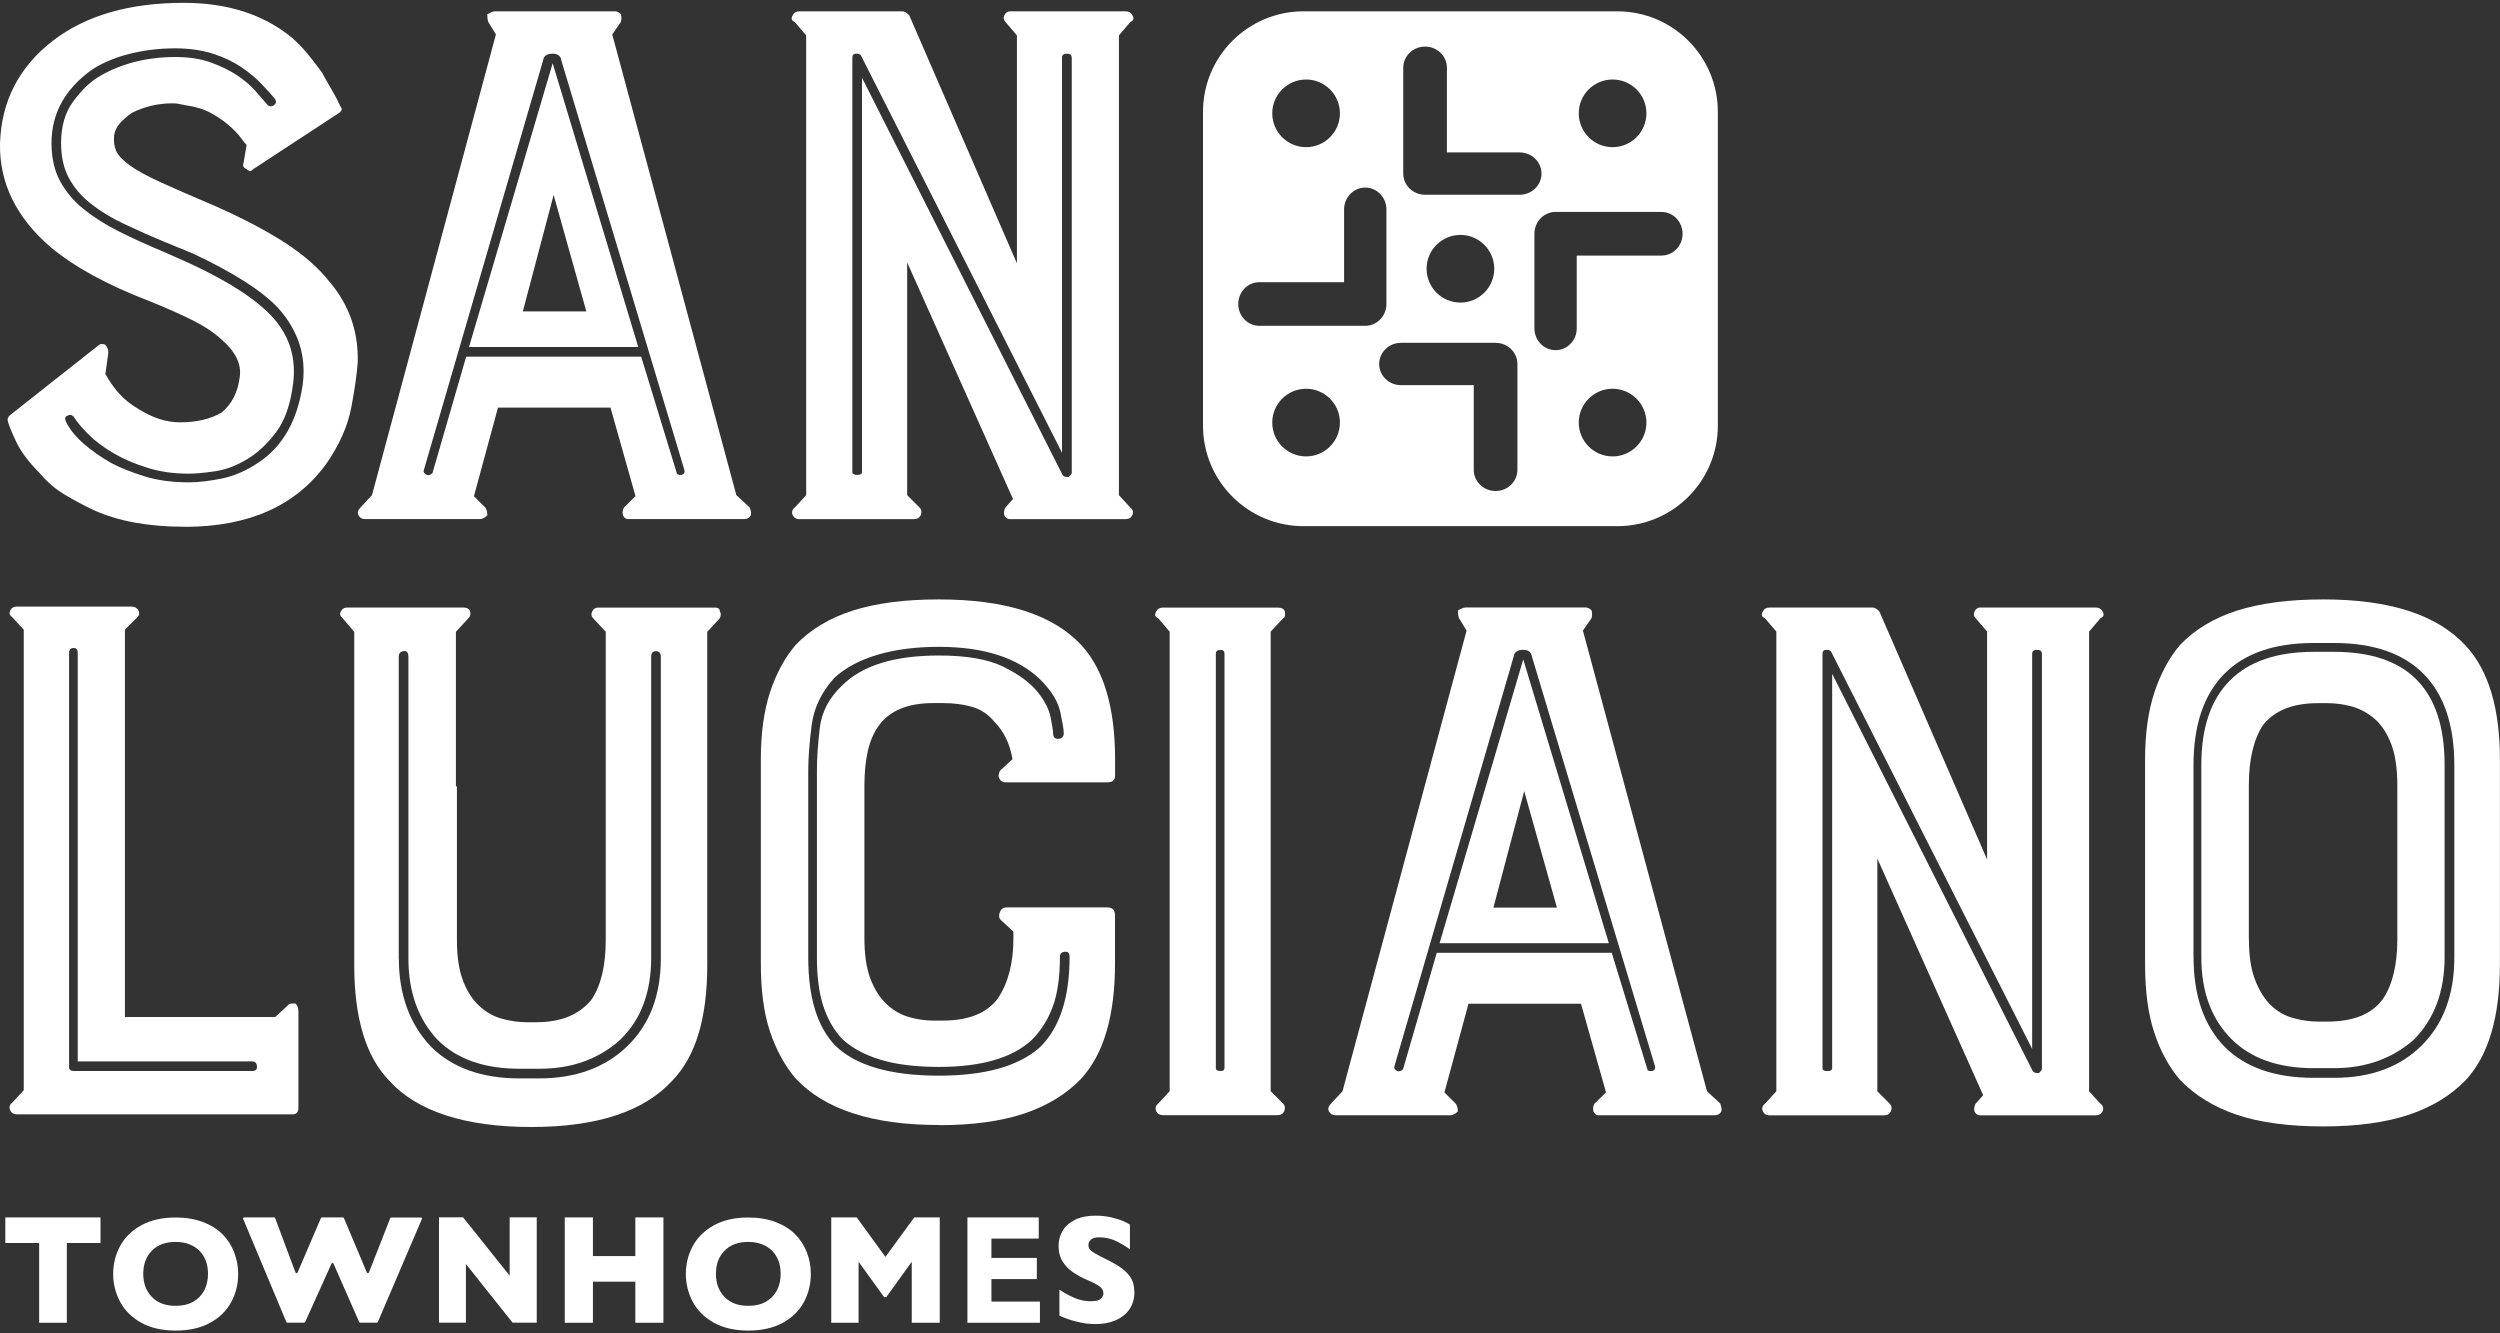 <?xml version="1.0" encoding="UTF-8"?>
<svg id="logos" xmlns="http://www.w3.org/2000/svg" viewBox="0 0 300 160">
  <rect x="0" y="0" width="300" height="160" fill="#333333" stroke="none"/>
  <defs>
    <style>
      .cls-1 {
        fill: #fff;
      }
    </style>
  </defs>
  <path class="cls-1" d="M89.98,60.91c.15.46.19.77.12.92-.16.31-.42.46-.81.46h-13.96c-.23,0-.42-.15-.58-.46-.08-.31-.04-.61.12-.92l1.39-1.37-3-10.63h-13.5l-2.89,10.64,1.38,1.37c.15.23.23.53.23.91-.31.31-.62.46-.92.46h-13.73c-.39,0-.65-.15-.81-.46-.16-.31-.08-.61.23-.92l1.39-1.5L59.51,4.13l-.92-1.5c-.08-.23-.12-.54-.12-.92.15-.08.31-.15.46-.23.15-.08.31-.12.46-.12h14.43c.23,0,.46.12.69.35.08.31.08.62,0,.92l-1.04,1.5,14.89,55.28,1.62,1.5ZM81.78,56.99c.31-.08.42-.27.35-.58l-14.77-49.16c-.08-.54-.42-.81-1.04-.81-.69,0-1.08.27-1.15.81l-14.31,49.16c-.08.23.04.42.35.58.23.08.46,0,.69-.23l4.04-13.96h21l4.27,13.96c0,.16.15.23.46.23h.12ZM76.59,41.64h-20.31l10.04-34.05,10.27,34.05ZM66.43,23.41l-3.69,13.96h7.62l-3.92-13.96Z"/>
  <path class="cls-1" d="M135.87,61.84c-.16.31-.42.46-.81.46h-13.85c-.31,0-.54-.15-.69-.46-.08-.31-.04-.61.12-.92l.92-1.04-12.7-28.39v27.93l1.5,1.5c.23.23.27.54.12.92-.16.31-.42.46-.81.46h-13.73c-.39,0-.65-.15-.81-.46-.16-.38-.08-.69.23-.92l1.38-1.5V4.25l-1.38-1.62c-.39-.15-.46-.42-.23-.81.15-.31.42-.46.81-.46h12.35c.23,0,.5.16.81.46l12.93,29.78V4.25l-1.38-1.62c-.23-.23-.27-.5-.12-.81.15-.31.38-.46.69-.46h13.85c.38,0,.65.16.81.46.23.39.15.65-.23.81l-1.38,1.62v55.17l1.38,1.5c.31.23.38.54.23.92ZM128.6,6.9c0-.31-.19-.46-.58-.46s-.58.16-.58.46v47.43L103.32,6.67c-.08-.15-.27-.23-.58-.23s-.46.16-.46.46v49.74c0,.23.19.35.58.35s.58-.12.58-.35V9.33l24.01,47.55c.08.23.27.35.58.35h.23c.23-.23.35-.38.35-.46V6.9Z"/>
  <path class="cls-1" d="M22.16,63.21c-4.33,0-7.97-.66-10.9-1.99-1.32-.62-2.51-1.27-3.6-1.93-1.08-.66-2.05-1.5-2.9-2.52-1.32-1.33-2.24-2.56-2.78-3.69-.54-1.13-.89-1.97-1.04-2.52-.08-.31.04-.58.35-.81l10.44-8.24c.15-.15.31-.23.46-.23.23,0,.39.04.46.12.23.23.35.54.35.93l-.35,2.55c.46.85,1,1.62,1.62,2.32.62.7,1.39,1.32,2.32,1.86,1.7,1.08,3.36,1.62,4.99,1.62,2.01,0,3.67-.39,4.99-1.16,1.24-1,1.97-2.43,2.2-4.28.23-1.54-.5-3.05-2.2-4.51-.93-.85-2.09-1.62-3.48-2.31-1.39-.69-3.13-1.47-5.22-2.31-5.03-1.93-8.97-4.09-11.83-6.48C1.93,26.07-.08,21.94,0,17.24c.15-5.09,2.28-9.22,6.38-12.38C10.33,1.84,15.55.34,22.04.34c5.26,0,9.59,1.39,12.99,4.18.7.62,1.31,1.26,1.86,1.91.54.66,1.12,1.41,1.74,2.26.46.85.89,1.61,1.28,2.26.39.66.7,1.26.93,1.8.31.31.19.62-.35.93l-10.09,6.61c-.16.16-.27.23-.35.23-.16,0-.31-.08-.46-.23-.39-.15-.5-.42-.35-.81l.35-2.09c-.16-.15-.39-.44-.7-.87-.31-.42-.77-.91-1.39-1.45-.62-.54-1.35-1.04-2.2-1.51-.85-.46-1.86-.77-3.02-.93-.39-.08-.68-.13-.87-.17-.19-.04-.45-.06-.75-.06-1.7,0-3.33.39-4.87,1.16-.54.39-1.01.79-1.39,1.22-.39.43-.62.91-.7,1.45-.08.7,0,1.32.23,1.86.23.54.77,1.12,1.62,1.74.85.62,2.13,1.32,3.83,2.09,1.7.77,3.83,1.7,6.38,2.78,3.32,1.47,6.13,2.94,8.41,4.41,2.28,1.47,4.12,3.09,5.51,4.87,2.24,2.71,3.32,5.84,3.25,9.4-.08,1.32-.33,3.11-.75,5.39-.43,2.28-1.41,4.54-2.96,6.79-3.64,5.1-9.32,7.66-17.05,7.66ZM7.89,50.57c.46.93,1.18,1.82,2.15,2.67.97.85,2.07,1.62,3.31,2.32,1,.54,2.3,1.06,3.89,1.57,1.58.5,3.38.75,5.39.75,1.16,0,2.49-.15,4-.46,1.51-.31,3-.97,4.47-1.97,2.86-1.93,4.6-5.03,5.22-9.28.46-3.4-.5-6.46-2.9-9.16-1.93-2.09-5.38-4.29-10.32-6.61l-3.13-1.28c-1.86-.77-3.56-1.53-5.1-2.26-1.55-.73-2.88-1.55-4-2.44-1.12-.89-1.99-1.91-2.61-3.07-.62-1.16-.93-2.55-.93-4.18,0-2.01.48-3.67,1.45-4.99.97-1.31,1.95-2.28,2.96-2.9,1.24-.77,2.65-1.37,4.23-1.8,1.58-.42,3.27-.64,5.05-.64,1.62,0,3.03.21,4.23.64,1.2.43,2.24.93,3.13,1.51.89.58,1.64,1.22,2.26,1.91.62.7,1.12,1.28,1.51,1.74.23.16.46.16.7,0,.31-.23.35-.5.12-.81-.39-.46-.91-1.04-1.57-1.74-.66-.7-1.47-1.37-2.44-2.03-.97-.66-2.11-1.2-3.42-1.62-1.32-.42-2.82-.64-4.52-.64-1.86,0-3.65.21-5.39.64-1.74.43-3.27,1.06-4.58,1.91-3.25,2.32-4.87,5.26-4.87,8.82,0,1.78.35,3.31,1.04,4.58.7,1.28,1.64,2.4,2.84,3.36,1.2.97,2.61,1.86,4.23,2.67s3.36,1.61,5.22,2.38l3.13,1.39c4.87,2.24,8.27,4.47,10.21,6.67,1.93,2.2,2.71,4.81,2.32,7.83-.31,2.48-.99,4.41-2.03,5.8-1.04,1.39-2.2,2.48-3.48,3.25-1.28.77-2.55,1.26-3.83,1.45-1.28.19-2.34.29-3.19.29-1.78,0-3.42-.23-4.93-.7s-2.86-1.04-4.06-1.74c-1.2-.7-2.2-1.45-3.02-2.26-.81-.81-1.41-1.53-1.8-2.15-.23-.23-.46-.27-.7-.12-.31.08-.39.31-.23.7Z"/>
  <path class="cls-1" d="M252.29,133.38c-.16.31-.42.46-.81.46h-13.85c-.31,0-.54-.15-.69-.46-.08-.31-.04-.61.12-.92l.92-1.04-12.7-28.39v27.93l1.5,1.5c.23.23.27.54.12.92-.16.31-.42.46-.81.46h-13.73c-.39,0-.65-.15-.81-.46-.16-.38-.08-.69.23-.92l1.38-1.5v-55.17l-1.38-1.62c-.39-.15-.46-.42-.23-.81.15-.31.42-.46.81-.46h12.35c.23,0,.5.16.81.46l12.93,29.78v-27.35l-1.38-1.62c-.23-.23-.27-.5-.12-.81.15-.31.38-.46.69-.46h13.85c.38,0,.65.16.81.46.23.39.15.65-.23.81l-1.38,1.62v55.17l1.38,1.5c.31.23.38.54.23.92ZM245.02,78.44c0-.31-.19-.46-.58-.46s-.58.16-.58.46v47.43l-24.12-47.66c-.08-.15-.27-.23-.58-.23s-.46.16-.46.46v49.74c0,.23.19.35.58.35s.58-.12.58-.35v-47.32l24.01,47.55c.08.23.27.35.58.35h.23c.23-.23.35-.38.35-.46v-49.86Z"/>
  <path class="cls-1" d="M206.44,132.45c.15.46.19.77.12.92-.16.31-.42.46-.81.46h-13.96c-.23,0-.42-.15-.58-.46-.08-.31-.04-.61.12-.92l1.39-1.37-3-10.63h-13.5l-2.89,10.64,1.38,1.37c.15.23.23.53.23.91-.31.31-.62.46-.92.46h-13.73c-.39,0-.65-.15-.81-.46-.16-.31-.08-.61.23-.92l1.39-1.5,14.89-55.28-.92-1.5c-.08-.23-.12-.54-.12-.92.15-.08.31-.15.46-.23.15-.08.31-.12.46-.12h14.43c.23,0,.46.12.69.35.08.31.08.62,0,.92l-1.04,1.5,14.89,55.28,1.62,1.5ZM198.25,128.53c.31-.08.42-.27.35-.58l-14.77-49.16c-.08-.54-.42-.81-1.04-.81-.69,0-1.08.27-1.15.81l-14.31,49.16c-.08.23.04.42.35.58.23.08.46,0,.69-.23l4.04-13.96h21l4.27,13.96c0,.16.15.23.46.23h.12ZM193.06,113.18h-20.31l10.04-34.05,10.27,34.05ZM182.9,94.95l-3.69,13.96h7.62l-3.92-13.96Z"/>
  <path class="cls-1" d="M140.36,130.94v-55.14l-1.38-1.62c-.39-.15-.46-.42-.23-.81.15-.31.42-.46.81-.46h13.73c.61,0,.92.23.92.69,0,.39-.08.58-.23.58l-1.5,1.62v55.14l1.5,1.5c.23.23.27.54.12.92-.15.31-.42.46-.81.46h-13.73c-.39,0-.65-.15-.81-.46-.15-.38-.08-.69.23-.92l1.38-1.5ZM145.9,128.17c0,.23.19.35.58.35.31,0,.46-.12.46-.35v-49.72c0-.31-.15-.46-.46-.46-.39,0-.58.15-.58.46v49.72Z"/>
  <path class="cls-1" d="M41.13,74.18c-.31-.23-.39-.5-.23-.81.15-.31.42-.47.81-.47h13.81c.62,0,.93.23.93.7,0,.23-.08.43-.23.58l-1.51,1.63v18.49l.12.12v18.37c0,2.02.25,3.66.75,4.94.5,1.28,1.16,2.29,1.97,3.02.81.74,1.72,1.24,2.73,1.51,1,.27,1.97.41,2.9.41h1.16c2.94,0,5.14-.89,6.61-2.67,1.16-1.7,1.74-4.11,1.74-7.21v-36.97l-1.51-1.63c-.23-.23-.27-.5-.12-.81.15-.31.39-.47.7-.47h14.04c.39,0,.58.16.58.47.15.16.15.43,0,.81l-1.51,1.63v40c0,6.36-1.39,10.97-4.18,13.84-3.4,3.72-9.05,5.58-16.94,5.58s-13.73-1.86-17.06-5.58c-2.78-2.87-4.18-7.48-4.18-13.84v-40l-1.39-1.63ZM47.86,114.99c0,4.34,1.28,7.87,3.83,10.58,2.55,2.56,6.11,3.84,10.67,3.84h2.32c4.41,0,7.95-1.3,10.62-3.89,2.67-2.6,4-6.1,4-10.52v-36.16c0-.47-.19-.7-.58-.7s-.58.23-.58.7v36.16c0,2.02-.31,3.86-.93,5.52-.62,1.67-1.59,3.12-2.9,4.36-1.24,1.09-2.65,1.92-4.24,2.5-1.59.58-3.38.87-5.4.87h-2.32c-4.26,0-7.54-1.16-9.86-3.49-2.32-2.48-3.48-5.73-3.48-9.77v-36.16c0-.47-.16-.7-.46-.7-.46,0-.7.23-.7.7v36.16Z"/>
  <path class="cls-1" d="M278.82,135.17c-4.19,0-7.66-.47-10.41-1.4-2.75-.93-5.02-2.33-6.81-4.19-1.32-1.55-2.35-3.44-3.08-5.65-.74-2.21-1.11-4.95-1.11-8.21v-24.57c0-3.1.37-5.78,1.11-8.04.74-2.25,1.76-4.15,3.08-5.71,1.78-1.86,4.07-3.24,6.86-4.13,2.79-.89,6.24-1.34,10.36-1.34,7.99,0,13.69,1.86,17.1,5.59,2.71,2.95,4.07,7.49,4.07,13.63v24.57c0,6.29-1.36,10.91-4.07,13.86-1.79,1.86-4.07,3.26-6.86,4.19-2.79.93-6.21,1.4-10.24,1.4ZM263.23,114.9c0,4.58,1.24,8.15,3.72,10.71,2.48,2.49,6.05,3.73,10.7,3.73h2.44c4.42,0,7.93-1.3,10.53-3.9s3.9-6.11,3.9-10.54v-23.06c0-4.81-1.22-8.46-3.67-10.95-2.44-2.48-6.03-3.73-10.76-3.73h-2.44c-4.73,0-8.32,1.24-10.76,3.73-2.44,2.49-3.67,6.13-3.67,10.95v23.06ZM277.66,128.18c-4.27,0-7.56-1.17-9.89-3.5-2.41-2.41-3.61-5.68-3.61-9.81v-23.11c0-4.43,1.14-7.8,3.43-10.1,2.29-2.3,5.64-3.44,10.06-3.44h2.44c8.84,0,13.26,4.51,13.26,13.54v23.11c0,4.13-1.24,7.43-3.72,9.92-1.24,1.09-2.66,1.93-4.25,2.51-1.59.58-3.36.88-5.29.88h-2.44ZM269.87,112.69c0,2.02.25,3.67.76,4.95.5,1.28,1.14,2.29,1.92,3.03.77.74,1.67,1.24,2.68,1.51,1.01.27,1.98.41,2.91.41h1.16c3.1,0,5.31-.89,6.63-2.68,1.16-1.71,1.75-4.11,1.75-7.22v-18.4c0-2.1-.25-3.79-.76-5.07-.51-1.28-1.16-2.27-1.98-2.97-.81-.7-1.71-1.18-2.68-1.46-.97-.27-1.96-.41-2.97-.41h-1.16c-2.95,0-5.12.86-6.52,2.56-1.16,1.71-1.75,4.15-1.75,7.34v18.4Z"/>
  <path class="cls-1" d="M2.85,130.83v-55.27l-1.39-1.5c-.31-.23-.39-.5-.23-.81.15-.31.42-.46.81-.46h13.76c.38,0,.65.16.81.46.15.31.12.58-.12.81l-1.5,1.5v46.48h18.04l1.5-1.39c.08-.15.27-.23.58-.23h.35c.23.23.35.54.35.93v11.56c0,.54-.23.81-.69.81H2.04c-.39,0-.66-.15-.81-.46-.16-.38-.08-.69.23-.93l1.39-1.5ZM8.29,128.06c0,.31.19.46.58.46h21.39c.38,0,.58-.15.58-.46,0-.46-.19-.69-.58-.69H9.33v-49.03c0-.38-.16-.58-.46-.58-.39,0-.58.19-.58.58v49.72Z"/>
  <path class="cls-1" d="M112.67,135c-7.98,0-13.71-1.86-17.19-5.58-1.32-1.55-2.34-3.43-3.08-5.63-.74-2.21-1.1-4.94-1.1-8.19v-24.51c0-3.1.37-5.77,1.1-8.01.74-2.24,1.76-4.14,3.08-5.69,1.78-1.86,4.07-3.23,6.85-4.12,2.79-.89,6.23-1.34,10.34-1.34,7.97,0,13.67,1.82,17.07,5.46,2.71,2.94,4.07,7.51,4.07,13.71v1.97c0,.54-.31.81-.93.81h-12.2c-.39,0-.66-.19-.81-.58-.08-.15-.04-.42.12-.81l1.51-1.39c-.31-1.86-1.05-3.37-2.21-4.53-.7-.85-1.57-1.43-2.61-1.74-1.05-.31-2.23-.46-3.54-.46h-1.16c-3.02,0-5.19.89-6.5,2.67-.62.85-1.07,1.88-1.34,3.08-.27,1.2-.41,2.58-.41,4.12v18.35c0,2.01.25,3.66.75,4.94.5,1.28,1.16,2.28,1.97,3.02.81.74,1.7,1.24,2.67,1.51.97.27,1.92.41,2.85.41h1.16c3.1,0,5.3-.89,6.62-2.67,1.24-1.86,1.86-4.26,1.86-7.2v-.81l-1.51-1.39c-.23-.23-.27-.54-.12-.93.15-.39.42-.58.81-.58h12.08c.62,0,.93.31.93.93v5.81c0,6.27-1.36,10.88-4.07,13.82-1.78,1.86-4.07,3.25-6.85,4.18-2.79.93-6.2,1.39-10.22,1.39ZM100.13,81.34c-1.55,1.7-2.46,3.6-2.73,5.69-.27,2.09-.41,3.91-.41,5.46v22.42c0,4.8,1.08,8.32,3.25,10.57,2.48,2.4,6.62,3.6,12.43,3.6,5.5,0,9.52-1.12,12.08-3.37,2.4-2.32,3.6-5.96,3.6-10.92,0-.39-.16-.58-.46-.58-.46,0-.7.19-.7.58,0,2.48-.29,4.49-.87,6.04-.58,1.55-1.41,2.87-2.5,3.95-2.32,2.17-6.04,3.25-11.15,3.25-2.79,0-5.13-.29-7.03-.87-1.9-.58-3.43-1.41-4.59-2.5-1.01-1.08-1.76-2.4-2.26-3.95-.5-1.55-.76-3.48-.76-5.81v-22.42c0-1.55.12-3.27.35-5.17.23-1.9,1.12-3.58,2.67-5.05,2.4-2.4,6.27-3.6,11.61-3.6,3.33,0,5.9.45,7.72,1.34,1.82.89,3.17,1.88,4.07,2.96.89,1.09,1.43,2.13,1.63,3.14.19,1.01.29,1.63.29,1.86,0,.46.19.7.58.7.46,0,.7-.23.7-.7,0-.39-.14-1.22-.41-2.5-.27-1.28-1.07-2.57-2.38-3.89-2.71-2.63-6.78-3.95-12.2-3.95s-9.83,1.24-12.54,3.72Z"/>
  <path class="cls-1" d="M12.07,149.16h-4.05v9.57h-3.32v-9.57H.64v-3.07h11.42v3.07Z"/>
  <path class="cls-1" d="M28.58,152.87c0,1.23-.28,2.37-.85,3.41-.57,1.04-1.42,1.86-2.54,2.47-1.13.61-2.5.92-4.11.92s-3.02-.32-4.15-.95c-1.13-.64-1.97-1.47-2.52-2.51s-.83-2.15-.83-3.33.27-2.3.82-3.33c.55-1.03,1.39-1.87,2.52-2.5,1.14-.63,2.52-.95,4.15-.95,1.22,0,2.31.18,3.27.54.96.36,1.74.85,2.36,1.47s1.08,1.34,1.4,2.17c.32.82.48,1.69.48,2.6ZM24.96,152.87c0-.56-.08-1.07-.25-1.54-.17-.46-.42-.87-.75-1.21s-.74-.61-1.22-.8c-.48-.19-1.04-.29-1.67-.29-1.21,0-2.16.35-2.85,1.06-.69.7-1.03,1.63-1.03,2.77s.35,2.07,1.04,2.78,1.64,1.06,2.84,1.06c.83,0,1.53-.16,2.11-.49.58-.33,1.02-.78,1.33-1.36.3-.58.45-1.24.45-1.99Z"/>
  <path class="cls-1" d="M50.63,146.27l-5.29,12.37s-.07.08-.12.08h-2c-.05,0-.1-.03-.12-.08l-3.08-7c-.05-.11-.2-.11-.24,0l-3.16,7s-.07.08-.12.08h-2.02c-.05,0-.1-.03-.12-.08l-5.18-12.37c-.04-.09.03-.18.12-.18h3.6c.06,0,.11.03.12.09l2.44,6.52c.04.11.2.12.25,0l2.8-6.53s.07-.08.12-.08h2.52c.05,0,.1.03.12.08l2.75,6.53c.05.11.2.11.25,0l2.56-6.52c.02-.05.07-.08.12-.08h3.56c.1,0,.16.1.12.19Z"/>
  <path class="cls-1" d="M64.41,158.72h-2.9l-5.6-7.04v7.04h-3.23v-12.64h2.89l5.59,7v-7h3.25v12.64Z"/>
  <path class="cls-1" d="M79.61,158.73h-3.37v-4.93h-5.09v4.93h-3.38v-12.64h3.38v4.64h5.09v-4.64h3.37v12.64Z"/>
  <path class="cls-1" d="M112.79,158.73h-3.38v-7.32l-3.05,4.24h-.27l-3.06-4.24v7.32h-3.28v-12.64h3.06l3.44,4.74,3.46-4.74h3.06v12.64Z"/>
  <path class="cls-1" d="M124.79,158.73h-8.7v-12.64h8.56v2.54h-5.68v2.32h5.45v2.54h-5.45v2.7h5.82v2.54Z"/>
  <path class="cls-1" d="M136.13,155.04c0,.79-.2,1.48-.59,2.06-.39.58-.94,1.02-1.65,1.33s-1.51.46-2.43.46c-.25,0-.57-.02-.94-.05-.37-.03-.86-.13-1.47-.28-.61-.15-1.25-.38-1.92-.68v-3.11c.62.4,1.23.73,1.84.99.6.26,1.25.39,1.93.39.63,0,1.04-.11,1.23-.32.19-.22.28-.42.28-.61,0-.34-.16-.63-.48-.86-.32-.23-.78-.48-1.39-.73-.68-.29-1.27-.61-1.78-.96s-.93-.78-1.25-1.29c-.32-.52-.48-1.13-.48-1.84s.16-1.3.49-1.85c.33-.55.82-.99,1.49-1.32.67-.33,1.49-.49,2.45-.49.69,0,1.32.07,1.91.21.58.14,1.06.29,1.44.46.38.17.64.3.78.4v2.97c-.5-.37-1.06-.7-1.68-1-.62-.29-1.28-.44-1.99-.44-.46,0-.8.09-1,.27-.21.18-.31.41-.31.68,0,.25.1.47.31.65.21.18.58.41,1.11.67.95.46,1.71.87,2.27,1.23.57.37,1.01.79,1.34,1.27.32.48.48,1.07.48,1.79Z"/>
  <path class="cls-1" d="M97.3,152.87c0,1.23-.28,2.37-.85,3.41-.57,1.04-1.42,1.86-2.54,2.47-1.13.61-2.5.92-4.11.92s-3.02-.32-4.15-.95c-1.13-.64-1.97-1.47-2.52-2.51s-.83-2.15-.83-3.33.27-2.3.82-3.33c.55-1.03,1.39-1.87,2.52-2.5,1.14-.63,2.52-.95,4.15-.95,1.22,0,2.31.18,3.27.54.96.36,1.74.85,2.36,1.47s1.08,1.34,1.4,2.17c.32.82.48,1.69.48,2.6ZM93.68,152.87c0-.56-.08-1.07-.25-1.54-.17-.46-.42-.87-.75-1.21s-.74-.61-1.22-.8c-.48-.19-1.04-.29-1.67-.29-1.21,0-2.16.35-2.85,1.06-.69.7-1.03,1.63-1.03,2.77s.35,2.07,1.04,2.78,1.64,1.06,2.84,1.06c.83,0,1.53-.16,2.11-.49.58-.33,1.02-.78,1.33-1.36.3-.58.45-1.24.45-1.99Z"/>
  <path class="cls-1" d="M194.08,1.36h-37.66c-6.66,0-12.06,5.4-12.06,12.06v37.66c0,6.66,5.4,12.06,12.06,12.06h37.66c6.66,0,12.06-5.4,12.06-12.06V13.42c0-6.66-5.4-12.06-12.06-12.06ZM193.51,9.54c2.24,0,4.06,1.82,4.06,4.06s-1.82,4.06-4.06,4.06-4.06-1.82-4.06-4.06,1.82-4.06,4.06-4.06ZM156.73,9.54c2.24,0,4.06,1.82,4.06,4.06s-1.82,4.06-4.06,4.06-4.06-1.82-4.06-4.06,1.82-4.06,4.06-4.06ZM156.73,54.77c-2.24,0-4.06-1.82-4.06-4.06s1.82-4.06,4.06-4.06,4.06,1.82,4.06,4.06-1.82,4.06-4.06,4.06ZM151.13,39.1c-1.4,0-2.54-1.17-2.54-2.62h0c0-1.45,1.14-2.62,2.54-2.62h10.16v-8.73c0-1.45,1.14-2.62,2.54-2.62h0c1.4,0,2.54,1.17,2.54,2.62v11.35c0,1.45-1.14,2.62-2.54,2.62h-12.7ZM182.09,56.38c0,1.4-1.17,2.54-2.62,2.54h0c-1.45,0-2.62-1.14-2.62-2.54v-10.16h-8.73c-1.45,0-2.62-1.14-2.62-2.54h0c0-1.4,1.17-2.54,2.62-2.54h11.35c1.45,0,2.62,1.14,2.62,2.54v12.7ZM171.19,32.25c0-2.24,1.82-4.06,4.06-4.06s4.06,1.82,4.06,4.06-1.82,4.06-4.06,4.06-4.06-1.82-4.06-4.06ZM171.01,23.37c-1.45,0-2.62-1.14-2.62-2.54v-12.7c0-1.4,1.17-2.54,2.62-2.54h0c1.45,0,2.62,1.14,2.62,2.54v10.16h8.73c1.45,0,2.62,1.14,2.62,2.54s-1.17,2.54-2.62,2.54h-11.35ZM193.51,54.77c-2.24,0-4.06-1.82-4.06-4.06s1.82-4.06,4.06-4.06,4.06,1.82,4.06,4.06-1.82,4.06-4.06,4.06ZM201.91,28.05c0,1.45-1.14,2.62-2.54,2.62h-10.16v8.73c0,1.45-1.14,2.62-2.54,2.62s-2.54-1.17-2.54-2.62v-11.35c0-1.45,1.14-2.62,2.54-2.62h12.7c1.4,0,2.54,1.17,2.54,2.62h0Z"/>
</svg>